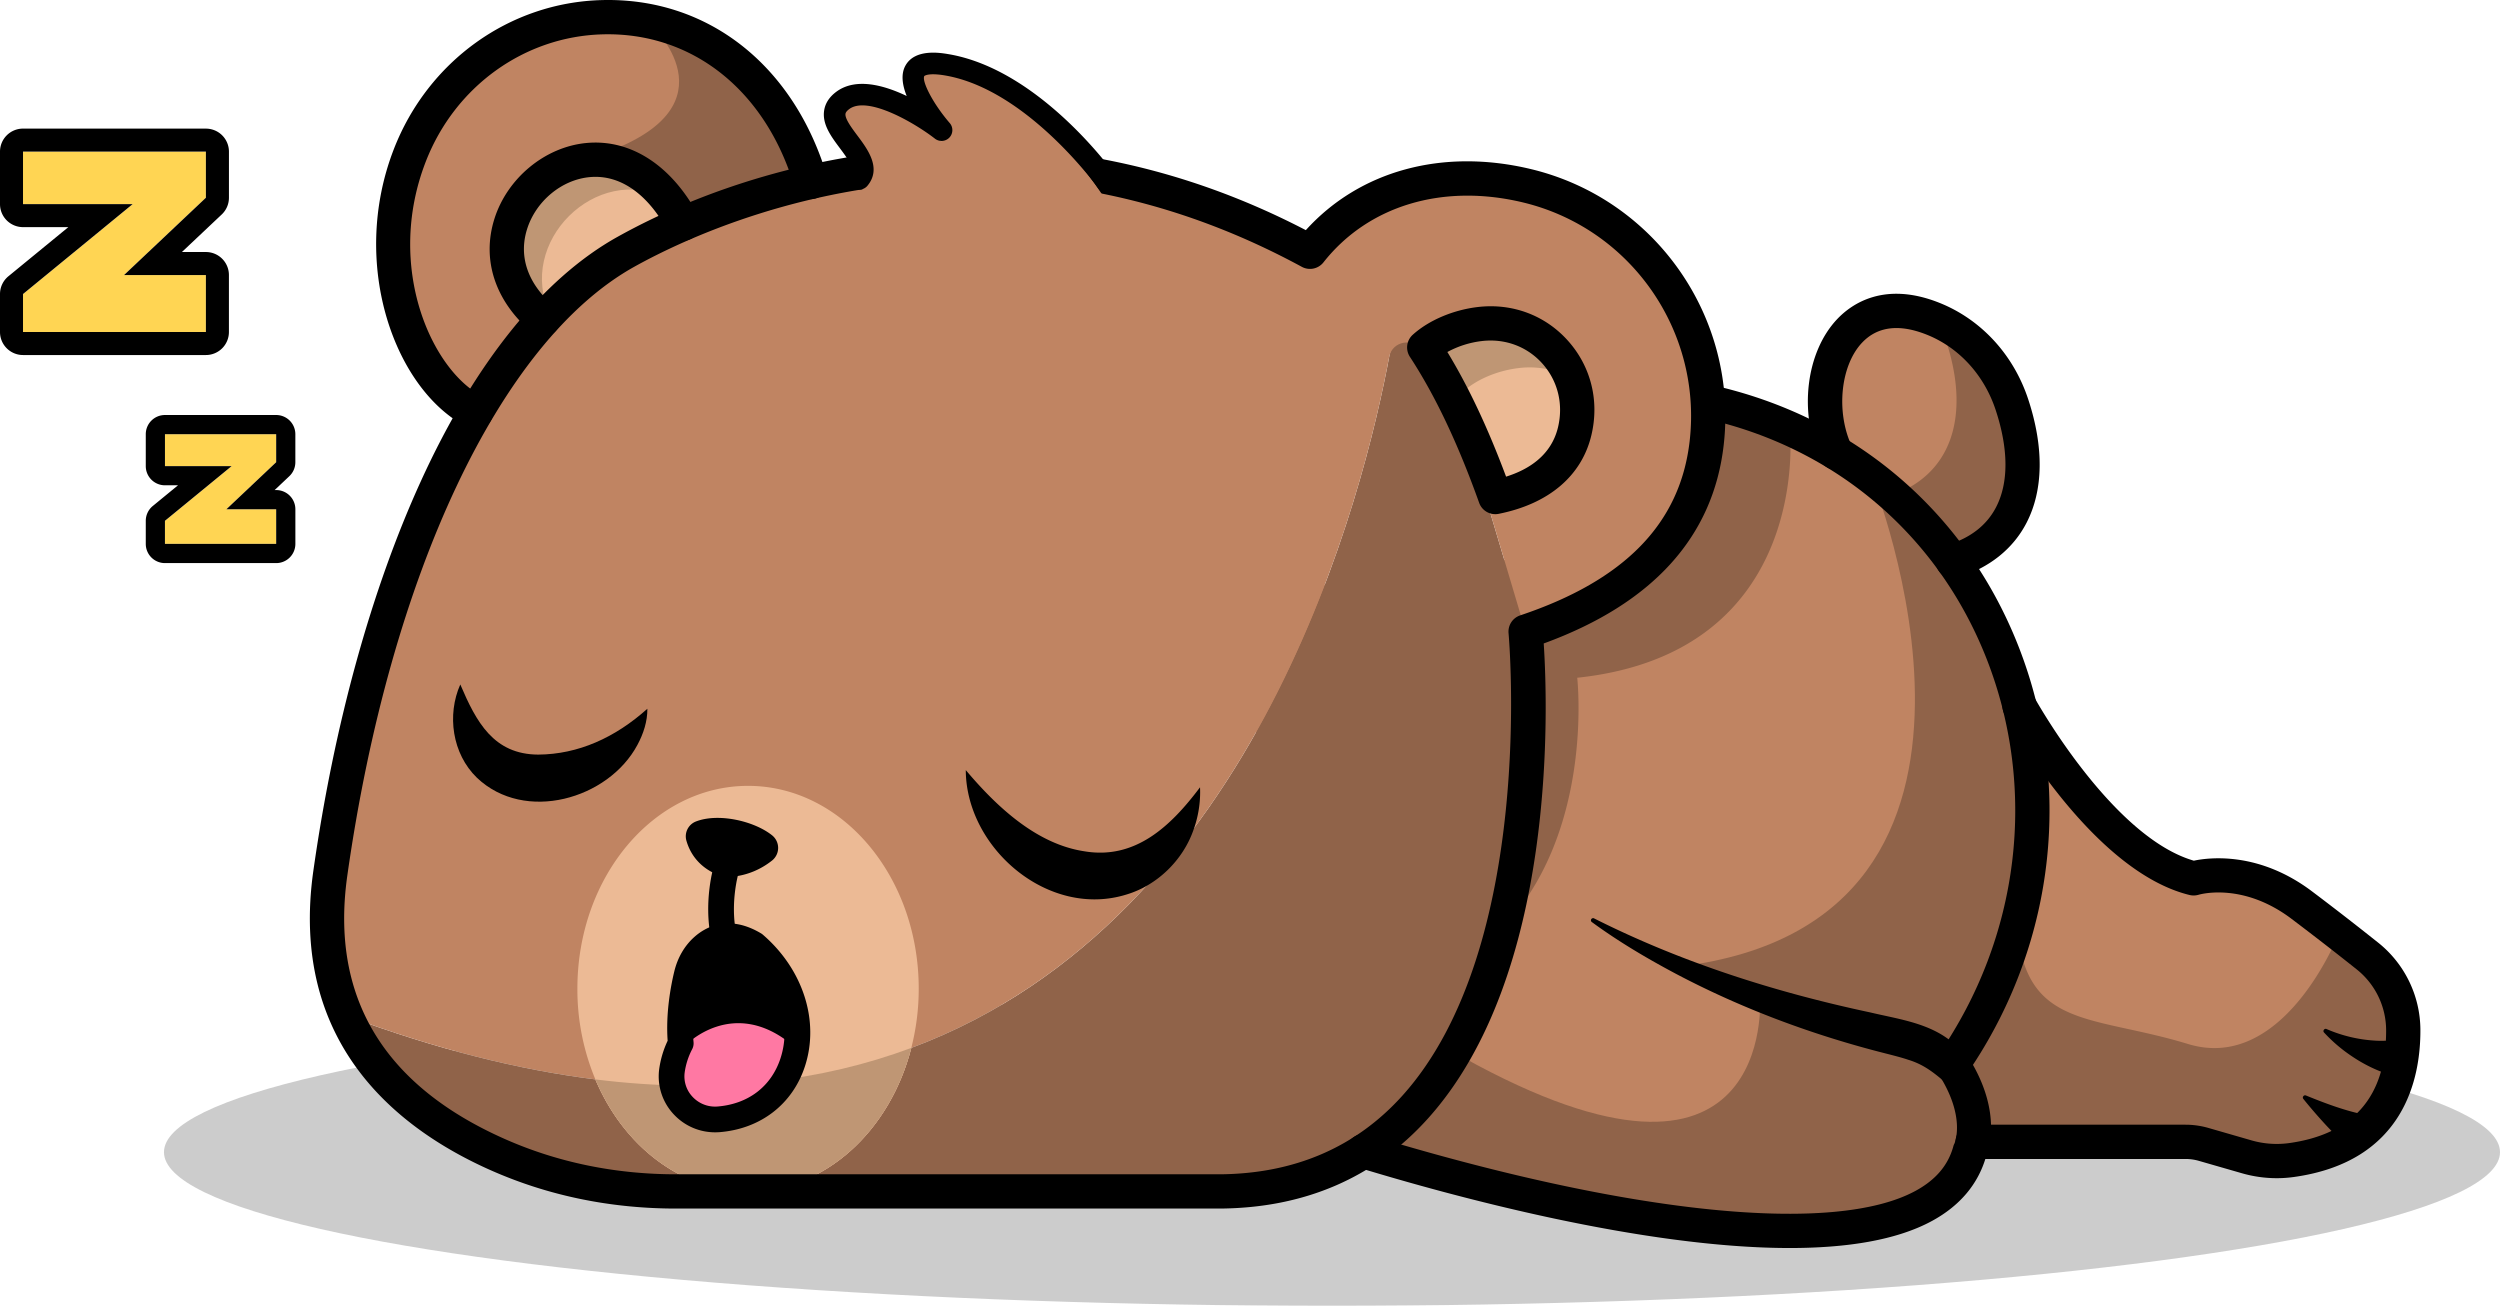<svg id="Sleepy" xmlns="http://www.w3.org/2000/svg" viewBox="0 0 3438.87 1796.21"><defs><style>.cls-1{opacity:0.2;}.cls-2{fill:#c08462;}.cls-3{fill:#906349;}.cls-4{fill:#ecba95;}.cls-5{fill:#bf9674;}.cls-6{fill:#ff78a3;}.cls-7{fill:#ffd553;}</style></defs><g id="Sleepy_-_shadow" data-name="Sleepy - shadow"><g class="cls-1"><ellipse cx="1832.21" cy="1584.84" rx="1606.66" ry="211.38"/></g><path class="cls-2" d="M2525.41,622.77c-42.19-91.7,5.64-234.9,133.13-184.5,52.29,20.68,91.48,65.08,109.07,118.49,34.11,103.59,8.65,187.42-81.27,215.27"/><path class="cls-3" d="M2686.31,772l-160.9-149.27c-1-2.21-2-4.48-2.89-6.75l72.95,67.67c89.93-27.82,115.43-111.67,81.3-215.23a199.45,199.45,0,0,0-11.18-27.2c48.77,21.75,85.22,64.56,102,115.54C2801.74,660.34,2776.24,744.2,2686.31,772Z"/><path class="cls-2" d="M3305.79,1416.64c.28,66.83-23.45,161-154,179.07a148.73,148.73,0,0,1-61.66-4.6l-59-17a91.79,91.79,0,0,0-24.75-3.46H2713.51L2585,1266.25l-10.51-24.93,203.43-270.25s114.8,206.66,239.54,237.09c0,0,70.68-22.08,148.8,36.85,18.51,14,35.66,27.14,50.93,39.06,14.71,11.42,27.77,21.69,38.84,30.61A131.46,131.46,0,0,1,3305.79,1416.64Z"/><path class="cls-3" d="M3305.79,1416.64c.28,66.83-23.45,161-154,179.07a148.73,148.73,0,0,1-61.66-4.6l-59-17a91.79,91.79,0,0,0-24.75-3.46H2713.51L2585,1266.25c39.85-27.37,179.86-114.41,189.51,7.43,11.3,142.11,102.31,121.84,235.17,162.38s207.51-152,207.51-152c14.71,11.42,27.77,21.69,38.84,30.61A131.46,131.46,0,0,1,3305.79,1416.64Z"/><path class="cls-2" d="M2685.91,1464.05c47.18,72.67,23.57,119.57,23.57,119.57-53.26,190.31-524.49,94.25-833.75,0L1826.85,1393,1650.73,705.82c14.42-17.32,155.85,86,230,142.22,26.91,20.38,45,34.57,45,34.57L2349,552.47a585.53,585.53,0,0,1,113,37.13,550.83,550.83,0,0,1,112.41,66.88h.12C2812,839,2872.14,1194.48,2685.91,1464.05Z"/><path class="cls-3" d="M2169.54,932.29s24.87,218.93-109.46,351-262.81-302.22-184.35-427.12c1.7-2.67,3.35-5.4,5-8.12,26.91,20.38,45,34.57,45,34.57L2349,552.47a585.53,585.53,0,0,1,113,37.13S2495.55,897.66,2169.54,932.29Z"/><path class="cls-3" d="M2685.91,1464.05c47.18,72.67,23.57,119.57,23.57,119.57-53.26,190.31-524.49,94.25-833.75,0L1826.85,1393c48.2.9,109.18,19,185.08,61.2,431.38,239.65,409-81.08,409-81.08l-108.72-43.83c508.48-63.36,262.24-672.84,262.24-672.84h.12C2812,839,2872.14,1194.48,2685.91,1464.05Z"/><path class="cls-2" d="M1115.4,250.31,968.46,351.26,654.55,567c-84.25-41.33-150.06-200.76-90.84-353.31C606.46,103.6,710.13,26.9,828.17,23.66a283.7,283.7,0,0,1,62.39,5.11C993.5,48.93,1078.78,126.82,1115.4,250.31Z"/><path class="cls-3" d="M1678.21,1638.86H1029c105.78,0,195.2-83.12,224.55-197.41C1732,1263,1876.88,675.66,1911.66,486.82c3.75-20.37,30.53-25.53,41.57-8L2008.76,567l89.81,301.82S2171.25,1635,1678.21,1638.86Z"/><path class="cls-3" d="M1029,1638.86H930.19c-84.36,0-168.22-16.41-245.32-50.53-80-35.43-165.73-94.42-208.08-191.1,124.28,46.44,238.06,74.54,342.18,87.54C857.52,1576.18,937.06,1638.86,1029,1638.86Z"/><path class="cls-3" d="M1115.4,250.31,968.46,351.26,892,247l-42.07-43.77c161.81-68.19,40.6-174.41,40.6-174.41l0-.06C993.5,48.93,1078.78,126.82,1115.4,250.31Z"/><path class="cls-2" d="M2347.59,609.58c-15.1,131.38-107.19,211.77-249,259.24L2008.76,567l-53.17-84.44c-11.85-18.81-40.63-13.38-44.72,8.48-36.13,193.22-182.4,773.3-657.34,950.41-29.35,114.29-118.77,197.41-224.55,197.41-91.92,0-171.46-62.68-210-154.09-104.12-13-217.9-41.1-342.18-87.54-23.34-53.2-33.56-117.87-22.37-196.39,55-387,198.37-738.65,406.62-854.52s571.62-200.37,940.94,0c72.16-91.7,187.13-117.47,298.13-90.85C2259.36,293.57,2366.33,446.86,2347.59,609.58Z"/><path class="cls-4" d="M939.82,307.54C828.18,98.81,595.35,311,747,439.31"/><path class="cls-5" d="M917.42,273c-97.26-49.74-208.31,60.86-160.5,159.48L747,439.31C604.87,319,800.41,125.18,917.42,273Z"/><path class="cls-4" d="M1263.75,1359.93a326.68,326.68,0,0,1-10.22,81.52c-29.35,114.29-118.77,197.41-224.55,197.41-91.92,0-171.46-62.68-210-154.09a321.1,321.1,0,0,1-24.75-124.84c0-154,105.09-278.94,234.76-278.94S1263.75,1205.89,1263.75,1359.93Z"/><path class="cls-5" d="M1253.53,1441.45c-29.35,114.29-118.77,197.41-224.55,197.41-91.92,0-171.46-62.68-210-154.09C987.93,1505.84,1131.58,1486.93,1253.53,1441.45Z"/><path d="M930.18,1662.44c-90.34,0-176.09-17.69-254.87-52.58-130-57.57-277.86-175.84-244.24-412.36,28.55-200.91,79.64-386,147.74-535.37C653.06,499.31,746.68,383,849.56,325.72c123.68-68.83,272.84-112,420-121.52,183.32-11.89,360.45,25.93,526.67,112.38,73.94-81.72,188-113.11,309.33-84.06,171.49,41.07,285.61,204.33,265.45,379.74-14.54,126.46-97.8,218.19-247.55,272.85,5.79,87.77,18.32,456.68-159.67,653.91-73.06,81-169.09,122.5-285.41,123.42ZM1335.54,248.5c-224.68,0-396.9,81.6-463,118.41-184.7,102.81-336,423.61-394.75,837.23C454.08,1370.6,527,1492.6,694.4,1566.76c72.73,32.21,152.06,48.54,235.78,48.54h748c102.34-.82,186.7-37.08,250.54-107.79,184.75-204.63,146.78-632.16,146.37-636.45a23.57,23.57,0,0,1,16-24.57c143.85-48.15,220.09-126.53,233.09-239.61,17.44-151.76-81.26-293-229.59-328.51C1984.4,252,1882,282.85,1820.48,360.9a23.57,23.57,0,0,1-29.76,6.14C1627.7,278.59,1471.94,248.5,1335.54,248.5Z"/><path d="M654.52,590.59a23.47,23.47,0,0,1-10.37-2.42c-99.56-48.84-164.5-223-102.41-383C588.76,84.05,700.93,3.57,827.53.12c145.76-4,264.71,89.34,310.44,243.49a23.57,23.57,0,1,1-45.2,13.41C1053.4,124.28,952.17,43.94,828.82,47.25c-107.58,2.93-203,71.6-243.13,175-56.67,146,9.07,289.21,79.23,323.63a23.58,23.58,0,0,1-10.4,44.74Z"/><path d="M747,462.89a23.53,23.53,0,0,1-15.22-5.58c-50.6-42.83-69.46-99.75-51.73-156.16C697.7,245,749.79,202,806.72,196.69c60.78-5.68,116.94,30.65,153.89,99.73A23.57,23.57,0,0,1,919,318.65c-28-52.28-66.38-78.94-107.93-75-38.56,3.61-74,33.07-86.09,71.66-11.94,38,1.28,75.62,37.2,106A23.57,23.57,0,0,1,747,462.89Z"/><path d="M1094.55,1444.68c-9.13,49.79-46.61,90.28-106.37,95-37.07,2.95-68.3-28.76-64.06-65.71a117.43,117.43,0,0,1,10.61-35.65c1-2.06,1.65-3.24,1.65-3.24-3.54-37.77,3.59-75.31,8.37-94.76,3.53-14.62,10.84-28.23,22-38.19,14.55-13.08,38.07-22.75,71-3.06C1086.24,1340.84,1103.39,1397.06,1094.55,1444.68Z"/><path class="cls-4" d="M1959.11,477.93c39,59.65,70.52,129.73,97.73,205.77,55.74-11.12,97.31-41,109.16-90.26,19.8-82.34-46.45-157.67-130.56-147.7C2004.43,449.41,1976.5,462.27,1959.11,477.93Z"/><path class="cls-5" d="M2161.08,519.82a120,120,0,0,0-72-13.51c-31,3.69-58.94,16.52-76.31,32.19,9.48,14.48,6.53,25.55-.4,35.94a793,793,0,0,0-53.2-96.52c17.38-15.67,45.31-28.5,76.31-32.19C2092.9,438.92,2142,472,2161.08,519.82Z"/><path d="M2056.82,707.28a23.58,23.58,0,0,1-22.18-15.64c-29.3-81.93-60.47-147.61-95.26-200.81a23.55,23.55,0,0,1,4-30.42c22-19.83,55.42-34.06,89.33-38.08,47.67-5.62,93,11.37,124.37,46.69,31.57,35.53,43.19,82.9,31.87,129.93-13.42,55.85-58.69,94.15-127.47,107.87A24.2,24.2,0,0,1,2056.82,707.28Zm-65.9-223.08c29.13,47.91,55.71,104.36,80.76,171.45,30.47-9.53,62-28.83,71.39-67.72,7.66-31.83-.09-63.76-21.27-87.6-21-23.63-51.49-35-83.58-31.18A131.46,131.46,0,0,0,1990.92,484.2Z"/><path d="M1061.81,1148.83c-25.21-19.89-74.21-30.75-104.69-18.77a21.86,21.86,0,0,0-13,26.12c4.47,15.88,16.75,39.17,50.48,49.8,0,0,33.94,4.26,67.49-22.34A22.21,22.21,0,0,0,1061.81,1148.83Z"/><path class="cls-6" d="M1094.55,1444.68c-9.13,49.79-46.61,90.28-106.37,95-37.07,2.95-68.3-28.76-64.06-65.71a117.43,117.43,0,0,1,10.61-35.65c5.07-.65,8.6-.76,8.6-.76s65-67.78,146.56,0Z"/><path d="M983.44,1557.56a77.36,77.36,0,0,1-55.78-23.8A76.26,76.26,0,0,1,906.57,1472a133.8,133.8,0,0,1,11.81-40.39c-2.75-38.68,4.47-76.11,9.16-95.45,4.6-18.94,14.09-35.26,27.45-47.2,15-13.42,46.9-31.91,91.89-5.05a16.25,16.25,0,0,1,2.49,1.8c55.5,47.92,78.2,119,57.84,181.11-17.11,52.23-61.09,86.07-117.63,90.55h0Q986.5,1557.56,983.44,1557.56Zm18.72-252.06c-8.54,0-16.31,3.25-23.61,9.78-8,7.14-13.75,17.23-16.65,29.17-4.38,18-11.23,53.61-7.89,89a17.63,17.63,0,0,1-2.22,10.37A97.92,97.92,0,0,0,941.7,1476a41,41,0,0,0,11.41,33.21,42.3,42.3,0,0,0,33.69,12.86h0c42.46-3.36,74.1-27.53,86.81-66.31,15.76-48.07-2.35-103.77-46.16-142.31C1018.23,1308.15,1009.88,1305.5,1002.16,1305.5Z"/><path d="M995.32,1304.67A17.68,17.68,0,0,1,978,1290.45c-10.33-51.67,3.52-98,4.12-100a17.68,17.68,0,0,1,33.82,10.29h0c-.11.39-11.79,40.07-3.27,82.73a17.66,17.66,0,0,1-13.87,20.8A17.26,17.26,0,0,1,995.32,1304.67Z"/><path d="M633.16,941.52c22,51.62,45.8,96.17,107.21,96.47,55-.38,105.75-23.29,150.12-63.07.14,17.28-5.36,34.38-13.8,49.93-39.93,74.45-154.87,107.56-220.64,45-34.2-33.13-41.42-86.52-22.89-128.37Z"/><path d="M1328.55,1059.38c42.71,50.68,97.43,101.69,162.87,111.58,70.25,11.93,119.14-34.51,159.28-88a152.06,152.06,0,0,1-9.22,59.2c-14.36,40.71-49.22,75.53-92,88.31-107.35,33.35-220.54-63.76-221-171.09Z"/><path d="M2461.9,1716.71c-202.4,0-464.34-71.32-593.05-110.56a23.57,23.57,0,1,1,13.74-45.09c359.2,109.48,640.6,138.2,752.73,76.8,27.42-15,44.26-34.84,51.48-60.61a16.26,16.26,0,0,1,1.63-4.24c.47-1.06,16-37.18-22.28-96.14a23.55,23.55,0,0,1,.38-26.22c111.76-161.77,136.42-365.43,66-544.8C2665.66,735.73,2524,615.32,2343.94,575.5a23.57,23.57,0,0,1,10.17-46c195.69,43.28,349.6,174.18,422.26,359.14,74.37,189.34,50.87,403.53-62.48,576.13,37.77,67,22.66,115,17.87,126.74-10.9,37.38-35.72,66.89-73.8,87.74C2608.72,1706.17,2539.7,1716.71,2461.9,1716.71Z"/><path d="M2686.33,795.61a23.58,23.58,0,0,1-7-46.1c31.3-9.69,53.66-27.17,66.44-52,17.31-33.57,17.11-79.71-.59-133.42-15.93-48.4-50.68-86.28-95.34-103.94-37.57-14.86-67.34-11.1-88.47,11.22-29.56,31.22-36.1,94.7-14.57,141.5a23.57,23.57,0,1,1-42.83,19.7c-29.86-64.89-19.9-148.13,23.17-193.62,20.08-21.2,64.95-52.33,140-22.65,57.71,22.82,102.46,71.31,122.79,133,21.73,66,20.94,124.71-2.3,169.78-18.53,35.93-51.17,62-94.39,75.38A23.52,23.52,0,0,1,2686.33,795.61Z"/><path d="M2192.5,1263.17c120.21,60.6,249.15,101.59,380.48,129.55,34.61,8.26,73.47,13.41,104,34.47,11.22,7.76,20.39,16.59,28.83,25.44a23.59,23.59,0,0,1-32.81,33.86c-15.66-13.24-28.8-22.88-48.36-28.79-8-2.8-22.05-6.36-30.6-8.55-99.62-25.15-197.3-61.4-288.19-109.35-40.34-21.43-79.64-44.64-116.51-71.68a3,3,0,0,1,3.19-4.95Z"/><path d="M3131.75,1620.66a173.44,173.44,0,0,1-48.21-6.89l-59.05-17a67,67,0,0,0-18.22-2.55H2713.5a23.57,23.57,0,0,1,0-47.14h292.77a114.1,114.1,0,0,1,31.2,4.37l59.14,17.06a125.36,125.36,0,0,0,52,3.89c89.06-12.34,134-64.7,133.62-155.63a107.27,107.27,0,0,0-40.86-83.63c-29.06-23.16-59.1-46.46-89.32-69.27-66.64-50.3-125.3-33.82-127.75-33.09a24.08,24.08,0,0,1-12.44.34c-130.76-31.94-242.16-226.31-254.43-248.37-.24-.42-.47-.88-.68-1.31a24.41,24.41,0,0,1-2.36-10.35,23.58,23.58,0,0,1,44.79-10.28c9.39,16.67,110.28,191.8,218.54,223.1,22-4.62,90-12.59,162.73,42.33,30.55,23,60.93,46.62,90.31,70a154.18,154.18,0,0,1,58.61,120.28c.3,66.58-21.95,181.44-174.32,202.54A169.83,169.83,0,0,1,3131.75,1620.66Z"/><path d="M3200.42,1415.55a196.11,196.11,0,0,0,68.7,16,155.72,155.72,0,0,0,22-.64,24.13,24.13,0,0,1,26.08,22c1.83,17-16,30.7-31.89,24.87a204.52,204.52,0,0,1-49.21-24.18,213.53,213.53,0,0,1-39.3-33.36c-2.24-2.35.77-6.24,3.59-4.67Z"/><path d="M3171.93,1506.88c24.71,10.09,51.21,20.1,76.8,25.6,31.44,7.5,22,53.49-9.9,47.92a24.65,24.65,0,0,1-11.73-6,362.26,362.26,0,0,1-31.23-30.71c-9.58-10.51-18.71-21.16-27.52-32.09-2-2.34.82-6,3.58-4.69Z"/><polygon class="cls-7" points="31.66 208.56 31.66 280.77 182.51 280.77 31.66 404.45 31.66 456.7 283.22 456.7 283.22 378.34 170.64 378.34 283.22 271.97 283.22 208.56 31.66 208.56"/><polygon class="cls-7" points="226.91 597.25 226.91 641.16 318.64 641.16 226.91 716.38 226.91 748.15 379.89 748.15 379.89 700.5 311.42 700.5 379.89 635.81 379.89 597.25 226.91 597.25"/><path d="M283.22,208.57V272L170.64,378.34H283.22V456.7H31.66V404.46l150.85-123.7H31.66V208.57H283.22m0-31.67H31.66A31.67,31.67,0,0,0,0,208.57v72.19a31.67,31.67,0,0,0,31.66,31.67H94L11.59,380A31.65,31.65,0,0,0,0,404.46V456.7a31.67,31.67,0,0,0,31.66,31.67H283.22a31.67,31.67,0,0,0,31.67-31.67V378.34a31.67,31.67,0,0,0-31.67-31.67h-33L305,295a31.65,31.65,0,0,0,9.92-23v-63.4a31.67,31.67,0,0,0-31.67-31.67Z"/><path d="M379.89,597.25v38.56L311.42,700.5h68.47v47.65h-153V716.38l91.73-75.22H226.91V597.25h153m0-26.38h-153a26.38,26.38,0,0,0-26.39,26.38v43.91a26.39,26.39,0,0,0,26.39,26.39h17.94L210.18,696a26.38,26.38,0,0,0-9.66,20.41v31.77a26.39,26.39,0,0,0,26.39,26.39h153a26.4,26.4,0,0,0,26.39-26.39V700.5a26.4,26.4,0,0,0-26.39-26.39h-2.12L398,655a26.4,26.4,0,0,0,8.27-19.18V597.25a26.39,26.39,0,0,0-26.39-26.38Z"/><g id="OFINA"><g id="OFINA-2" data-name="OFINA"><path class="cls-2" d="M1523.2,278.72S1423.05,113.49,1302.4,89.49c-99.44-19.79-7.24,105.2-7.24,105.2s-93.06-84.75-135.74-48c-42.23,36.36,48.87,89,22.32,126.39"/><path d="M1523.21,265.71a14.86,14.86,0,0,0,12.1-23.45c-4.23-6-105.14-146.43-230.42-167.73-11.42-1.93-46.13-7.83-59.3,15.52-6.66,11.81-4.42,27,1.61,42-31.86-15.22-70.12-25.41-96.58-6-9.79,7.2-15.52,16-17,26.11-2.81,19,9.8,35.83,22,52.13,13.31,17.81,18.92,27.17,14.72,32.22a14.86,14.86,0,0,0,22.87,19c19.88-24,.41-50-13.8-69-7.75-10.36-17.39-23.25-16.39-30,.29-2,2.06-4.2,5.24-6.54,25.42-18.68,90.34,19.4,117.81,40.78a14.86,14.86,0,0,0,20.37-21.43c-23.93-27.76-38.68-58.1-35-64.72,0,0,4.8-4.83,28.45-.82,113.28,19.26,210.2,154.27,211.17,155.63A14.85,14.85,0,0,0,1523.21,265.71Z"/></g></g></g></svg>